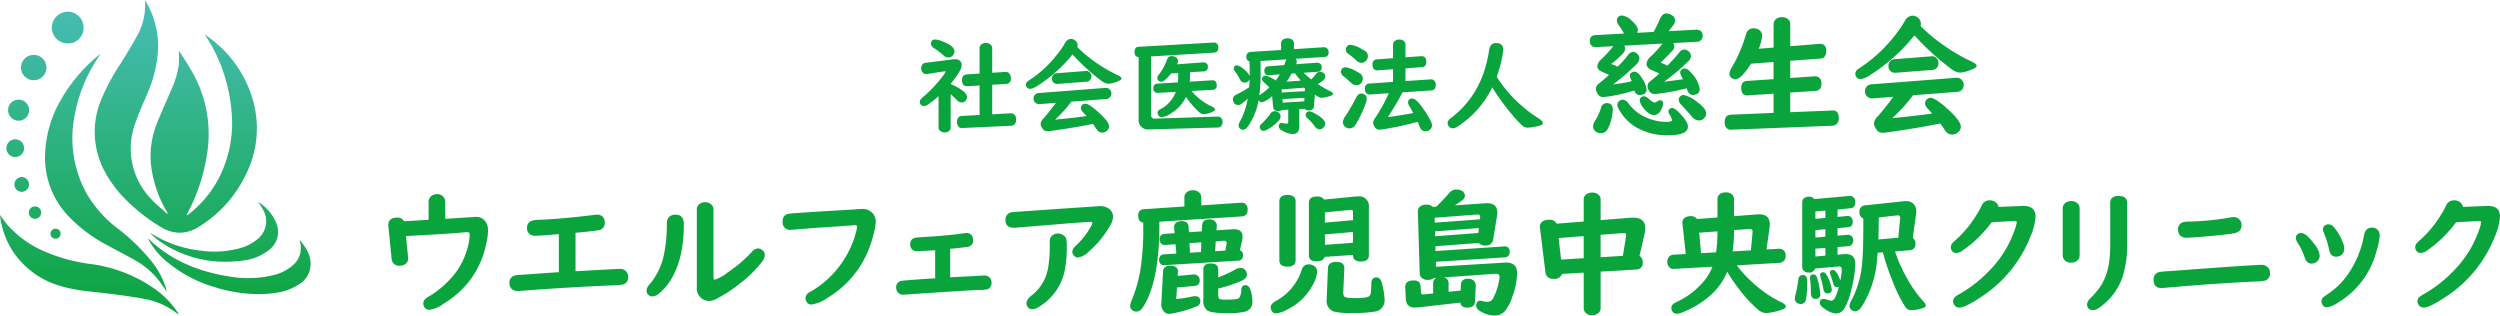 <svg xmlns="http://www.w3.org/2000/svg" xmlns:xlink="http://www.w3.org/1999/xlink" width="553.699" height="69.879" viewBox="0 0 553.699 69.879"><defs><linearGradient id="a" x1="0.5" x2="0.5" y2="1" gradientUnits="objectBoundingBox"><stop offset="0" stop-color="#49bdb7"/><stop offset="1" stop-color="#0ba43d"/></linearGradient><clipPath id="b"><rect width="553.699" height="69.879" fill="none"/></clipPath></defs><path d="M18020.438,17387.559a16.366,16.366,0,0,0-7.65-3.395c-2.7-.506-5.418-.852-8.141-1.182-3.4-.416-6.84-.611-10.143-1.627a18.725,18.725,0,0,1-10.383-7.355,18.2,18.2,0,0,1-3.08-8.395c.52.707.973,1.391,1.494,2.012a22.659,22.659,0,0,0,8.326,6.053,37.262,37.262,0,0,0,10.012,2.771,31.788,31.788,0,0,1,14.541,5.617,19.831,19.831,0,0,1,4.934,5.078c.086.127.162.268.281.457A.638.638,0,0,1,18020.438,17387.559Zm8.137-5.971a29.09,29.09,0,0,1-10.691-5.717,16.6,16.6,0,0,1-3.873-4.652c-.072-.127-.127-.258-.24-.484,5.16,5.041,11.4,7.482,18.275,8.533a23.681,23.681,0,0,0,9.154-.244,10.334,10.334,0,0,0,4.535-2.125,5.051,5.051,0,0,0,1.748-5.34,1.25,1.25,0,0,1-.041-.395c1.572,1.889,2.822,3.9,2.256,6.514a5.272,5.272,0,0,1-2.328,3.227,12.506,12.506,0,0,1-5.459,1.979,25.764,25.764,0,0,1-3.7.264A33.127,33.127,0,0,1,18028.574,17381.588Zm-12.521-1.676a17.735,17.735,0,0,0-5.2-4.332c-2.049-1.158-4.154-2.225-6.221-3.355a33.072,33.072,0,0,1-8.248-6.156,18.817,18.817,0,0,1-5.342-14.293,25.523,25.523,0,0,1,3.289-11.324,35.405,35.405,0,0,1,8.467-10.139c.1-.086.213-.168.316-.25.023-.014.051-.008.133-.018-.24.357-.467.684-.68,1.02a34.022,34.022,0,0,0-5.047,12.766,25.374,25.374,0,0,0,2.785,17.178,26.47,26.47,0,0,0,6.828,7.619,43.014,43.014,0,0,1,7.342,7.107,17.632,17.632,0,0,1,3.367,6.266c.049.186.086.371.141.607C18017.322,17381.674,18016.732,17380.758,18016.053,17379.912Zm.082-8.662a20.209,20.209,0,0,1-1.6-1.367.289.289,0,0,1-.09-.213c.117.066.24.135.357.207a26.063,26.063,0,0,0,10.451,3.605,21.711,21.711,0,0,0,8.693-.447,10.587,10.587,0,0,0,3.914-1.9,5.1,5.1,0,0,0,1.336-6.873c-.295-.529-.652-1.023-.982-1.535a9.926,9.926,0,0,1,4.186,5.113,5.01,5.01,0,0,1-1.885,5.6,11.21,11.21,0,0,1-5.449,2.234,29.247,29.247,0,0,1-4.148.3A25.239,25.239,0,0,1,18016.135,17371.25Zm-22.768-.381a1.108,1.108,0,1,1,0-2.215h.014a1.072,1.072,0,0,1,1.078,1.115,1.086,1.086,0,0,1-1.088,1.1Zm27.338-1.322a8.264,8.264,0,0,1-4.055-1.273,40.117,40.117,0,0,1-7.225-5.549,26.675,26.675,0,0,1-5.146-6.668,18.475,18.475,0,0,1-.807-16.027,47.7,47.7,0,0,1,4.254-7.914c1.205-1.934,2.414-3.873,3.512-5.871a14,14,0,0,0,1.951-7.166c-.008-.312-.031-.625-.055-1.078.309.529.58.955.807,1.4a19.485,19.485,0,0,1,2.09,9.777,27.9,27.9,0,0,1-2.311,9.418c-.916,2.25-1.971,4.453-2.732,6.754a16.022,16.022,0,0,0,3.4,16.584c1.033,1.164,2.279,2.143,3.43,3.2a2.363,2.363,0,0,0,.289.2c.023.014.055,0,.131,0-.227-.4-.447-.779-.656-1.17a26.1,26.1,0,0,1-3.039-9.209,19.431,19.431,0,0,1,1.395-9.988c.969-2.355,2.012-4.684,3.008-7.031a19.92,19.92,0,0,0,1.689-5.59,25.222,25.222,0,0,0,.023-2.877c.045-.021.09-.045.141-.066.887,1.422,1.83,2.813,2.654,4.275a27.6,27.6,0,0,1,3.619,17.129,40.994,40.994,0,0,1-4.516,14.432,3.569,3.569,0,0,0-.154.326c-.01.018.014.051.041.145.168-.117.326-.217.471-.326a24.222,24.222,0,0,0,7.982-11.166,26.444,26.444,0,0,0,1.459-11.18,36.377,36.377,0,0,0-3.979-14.066c-.588-1.146-1.318-2.219-1.957-3.383.824.646,1.682,1.264,2.475,1.947a25.678,25.678,0,0,1,8.193,12.766,22.629,22.629,0,0,1-1.6,16.357,27.249,27.249,0,0,1-10.129,11.385,8.28,8.28,0,0,1-4.467,1.506C18020.83,17369.549,18020.768,17369.549,18020.705,17369.547Zm-33.287-4.463a1.364,1.364,0,0,1,1.365-1.363h.008a1.327,1.327,0,0,1,1.355,1.346,1.345,1.345,0,0,1-1.328,1.395.275.275,0,0,1-.039,0A1.375,1.375,0,0,1,17987.418,17365.084Zm-1.6-4.6a1.64,1.64,0,0,1,.037-3.279h.021a1.64,1.64,0,0,1-.031,3.279Zm-3.352-9.682a1.955,1.955,0,0,1,3.91.01,1.966,1.966,0,0,1-1.963,1.961A1.947,1.947,0,0,1,17982.463,17350.8Zm.363-8.4a2.312,2.312,0,0,1,2.355-2.328h.014a2.33,2.33,0,1,1-2.369,2.328Zm5.621-6.633a2.809,2.809,0,0,1,.014-5.617,2.809,2.809,0,1,1,0,5.617Zm7.578-8.154a3.5,3.5,0,0,1-3.516-3.482,3.566,3.566,0,0,1,3.539-3.543h0a3.49,3.49,0,0,1,3.5,3.543,3.418,3.418,0,0,1-3.508,3.482Z" transform="translate(-17981.041 -17318)" fill="url(#a)"/><g clip-path="url(#b)"><path d="M333.2,23.869q3.617,1.636,3.617,2.867a1.258,1.258,0,0,1-.247.717,1.064,1.064,0,0,1-.941.515,1.685,1.685,0,0,1-1.175-.639q-.571-.6-1.255-1.232v7.391a1.009,1.009,0,0,1-.28.728,1.582,1.582,0,0,1-2.251-.169,1.02,1.02,0,0,1-.157-.559V26.578a24.59,24.59,0,0,1-2.3,1.815,1.786,1.786,0,0,1-.986.369.944.944,0,0,1-.873-.9,1.044,1.044,0,0,1,.235-.627,10.039,10.039,0,0,1,.75-.693,29.411,29.411,0,0,0,4.389-4.8,1.568,1.568,0,0,0,.336-.571c0-.082-.06-.119-.179-.112a1.122,1.122,0,0,0-.179.022l-3.65.571a1.273,1.273,0,0,1-.213.022,1.141,1.141,0,0,1-.728-.247,1.253,1.253,0,0,1-.436-1.03,1.078,1.078,0,0,1,1.007-1.22l6.1-.784a3.345,3.345,0,0,1,.347-.022,1.681,1.681,0,0,1,1.053.3,1.181,1.181,0,0,1,.459.985,2.9,2.9,0,0,1-.481,1.411,18.04,18.04,0,0,1-1.971,2.755Zm-3.359-9.854a4.521,4.521,0,0,1,1.31.325q2.877,1.052,2.878,2.284a1.355,1.355,0,0,1-.2.706,1.3,1.3,0,0,1-1.2.66,1.626,1.626,0,0,1-1.064-.493,17.2,17.2,0,0,0-2.127-1.623,1.113,1.113,0,0,1-.594-.953q0-.906,1-.907m12.552,10.022v6.55l4.054-.223h.089a1.066,1.066,0,0,1,.818.336,1.425,1.425,0,0,1,.336,1q0,1.366-1.12,1.422l-10.761.5-.1.012a.983.983,0,0,1-.784-.325,1.413,1.413,0,0,1-.325-.986q0-1.321,1.12-1.378l3.874-.212V24.205l-2.643.157h-.089q-1.154,0-1.154-1.321,0-1.22,1.086-1.3l2.8-.179V15.986a1.09,1.09,0,0,1,.56-1,1.568,1.568,0,0,1,.817-.212,1.477,1.477,0,0,1,1.154.47,1.076,1.076,0,0,1,.268.739v5.4l2.866-.19h.079a1.05,1.05,0,0,1,1.064.739,1.817,1.817,0,0,1,.124.672,1.086,1.086,0,0,1-1.109,1.253Z" transform="translate(-122.642 -5.267)" fill="#0aa43d"/><path d="M375.4,15.591a25.787,25.787,0,0,0,3.471,2.979,32.859,32.859,0,0,0,5.442,3.247q.885.415.885.75,0,.3-.84.627a6.556,6.556,0,0,1-2.072.549,3,3,0,0,1-1.579-.684,44.654,44.654,0,0,1-6.371-5.823,31.478,31.478,0,0,1-7.648,6.876,4.143,4.143,0,0,1-1.724.761.855.855,0,0,1-.728-.325.979.979,0,0,1-.213-.6.964.964,0,0,1,.381-.75q.111-.09.9-.616a25.025,25.025,0,0,0,5.61-5.308,21.1,21.1,0,0,0,1.747-2.519,1.57,1.57,0,0,1,1.366-.952,1.368,1.368,0,0,1,.873.336,1.331,1.331,0,0,1,.571,1.053,1.259,1.259,0,0,1-.067.4m2.038,15.3-.1-.111q-.381-.437-.728-.806a1.283,1.283,0,0,1-.426-.851.974.974,0,0,1,.269-.66.893.893,0,0,1,.694-.314q.862,0,3.169,2.116,2.116,1.948,2.116,2.911a1.181,1.181,0,0,1-.37.863,1.571,1.571,0,0,1-1.153.515,1.355,1.355,0,0,1-1.042-.47,5.421,5.421,0,0,1-.392-.549q-.268-.426-.638-.907-3.807.773-8.421,1.433-1.389.2-1.657.2a1.248,1.248,0,0,1-1.086-.639,2.057,2.057,0,0,1-.414-1.064,2.337,2.337,0,0,1,.728-1.232q1.255-1.433,2.542-3.192l.123-.168-3.629.28a1.348,1.348,0,0,1-.694-.157,1.093,1.093,0,0,1-.616-1.075,1.133,1.133,0,0,1,.672-1.12,1.186,1.186,0,0,1,.414-.1l14.781-1.142.1-.012a1.129,1.129,0,0,1,.863.336,1.158,1.158,0,0,1,.381.9,1.189,1.189,0,0,1-.516,1.041,1.223,1.223,0,0,1-.571.19L374.1,27.7a31.363,31.363,0,0,1-3.617,3.987q3.595-.326,6.954-.8m.067-7.614-6.472.5h-.079a1.121,1.121,0,0,1-.9-.391,1.073,1.073,0,0,1-.257-.739,1.183,1.183,0,0,1,.5-1.076,1.094,1.094,0,0,1,.5-.157l6.416-.5.089-.011a1.022,1.022,0,0,1,.952.436,1.192,1.192,0,0,1,.258.762A1.143,1.143,0,0,1,378,23.116a1.06,1.06,0,0,1-.493.157" transform="translate(-136.796 -5.186)" fill="#0aa43d"/><path d="M406.2,18.163V31.085a.743.743,0,0,0,.829.851h.09l13.806-.459a1.023,1.023,0,0,1,.4.056,1.055,1.055,0,0,1,.717,1.12,1.249,1.249,0,0,1-.482,1.086.965.965,0,0,1-.526.167l-15.061.414h-.156a2.054,2.054,0,0,1-2.352-2.3V18.319q-.918-.1-.918-1.131,0-1.119.941-1.164l16.516-.941.079-.011a.91.91,0,0,1,.783.336,1.065,1.065,0,0,1,.257.75q0,1.108-.985,1.164Zm8.645,3.5v.426q0,.872-.067,1.657l4.927-.3h.089q.963,0,.963,1.1a.908.908,0,0,1-.963,1.019l-4.624.247c.044.052.092.109.145.168a12.785,12.785,0,0,0,4.289,3.236c.522.246.784.474.784.683q0,.28-.549.516a5.129,5.129,0,0,1-1.926.526,1.352,1.352,0,0,1-.929-.336,18.237,18.237,0,0,1-3.034-3.482,8.377,8.377,0,0,1-3.281,3.617,4.719,4.719,0,0,1-2.094.874.839.839,0,0,1-.739-.414.952.952,0,0,1-.169-.549.735.735,0,0,1,.235-.572,4.117,4.117,0,0,1,.526-.313,7.073,7.073,0,0,0,3.023-3.192c.1-.209.176-.4.235-.56l-3.885.213h-.1a.876.876,0,0,1-.974-1.008.905.905,0,0,1,.94-1.031l4.479-.28q.078-.816.078-1.725v-.346l-1.579.1q-1.445,1.825-2.206,1.825a.859.859,0,0,1-.481-.156.8.8,0,0,1-.358-.7,1.41,1.41,0,0,1,.358-.761,11.9,11.9,0,0,0,1.814-3.326,1.018,1.018,0,0,1,1.052-.728,1.529,1.529,0,0,1,.627.134,1.033,1.033,0,0,1,.728.953,1.754,1.754,0,0,1-.212.728l5.744-.426a1.379,1.379,0,0,1,.381.033.843.843,0,0,1,.694.929.9.9,0,0,1-.918,1.03Z" transform="translate(-151.275 -5.663)" fill="#0aa43d"/><path d="M455.6,26.037l-.19,2.519q-.079,1.007-1.177,1.007a1.079,1.079,0,0,1-.906-.358l-1.177.056v3.785q0,1.747-1.477,1.747a5.026,5.026,0,0,1-2.475-.873,1.009,1.009,0,0,1-.594-.84.658.658,0,0,1,.751-.739.979.979,0,0,1,.257.045,3.244,3.244,0,0,0,.728.112q.359,0,.358-.437V29.4l-1.4.079a1.19,1.19,0,0,1-.818.235q-1.019,0-1.109-.851l-.246-2.463a5.51,5.51,0,0,1-2.262,1.366.788.788,0,0,1-.717-.493,14.464,14.464,0,0,1-2.318,5.756q-.581.817-1.164.818a.888.888,0,0,1-.56-.2.9.9,0,0,1-.4-.75,2.6,2.6,0,0,1,.392-1.03,17.024,17.024,0,0,0,1.635-4.882q-.4.346-1.22,1a1.472,1.472,0,0,1-.918.381,1.057,1.057,0,0,1-.885-.471,1.345,1.345,0,0,1-.268-.806q0-.706.941-1.119a20.462,20.462,0,0,0,2.665-1.546q.056-.783.09-1.758a1.145,1.145,0,0,1-1.131.738,1.083,1.083,0,0,1-.974-.682,13.081,13.081,0,0,0-1.119-1.791,1.163,1.163,0,0,1-.292-.672.7.7,0,0,1,.2-.47.649.649,0,0,1,.5-.224,2.713,2.713,0,0,1,1.378.739,4.775,4.775,0,0,1,1.456,1.6q.011-.393.011-.863,0-1.288-.067-2.329a.927.927,0,0,1-.661-1.019.98.98,0,0,1,1.031-1.1l6.652-.414V14.66a.939.939,0,0,1,.594-.885,1.782,1.782,0,0,1,.828-.19,1.631,1.631,0,0,1,1.009.3.9.9,0,0,1,.414.772v1.332l6.527-.414a1.046,1.046,0,0,1,.795.223,1.149,1.149,0,0,1,.358.9.922.922,0,0,1-.985,1.03l-6.371.4a.705.705,0,0,1,.313.582,1.779,1.779,0,0,1-.168.616L456,18.994a1.266,1.266,0,0,1,.649.134.858.858,0,0,1,.459.851.891.891,0,0,1-.907,1.03l-3.069.213a16.007,16.007,0,0,0,1.658,1.468,11.74,11.74,0,0,0,1.1-1.222A1.056,1.056,0,0,1,456.75,21a1.249,1.249,0,0,1,.806.313.892.892,0,0,1,.358.695,1.188,1.188,0,0,1-.447.863,10.741,10.741,0,0,1-1.2.861,28.326,28.326,0,0,0,2.81,1.624q.549.257.549.549c0,.149-.107.261-.325.335a7.275,7.275,0,0,1-2.205.527,2.668,2.668,0,0,1-1.5-.728m-6.237-7.782-5.8.358q.034.705.034,2.542a40.089,40.089,0,0,1-.28,4.949l-.011.146a5.13,5.13,0,0,1,.5-.381,14.557,14.557,0,0,0,1.713-1.4q-.38-.4-1.22-1.154a.989.989,0,0,1-.4-.717.7.7,0,0,1,.157-.436.722.722,0,0,1,.594-.28,1.669,1.669,0,0,1,.626.156,6.362,6.362,0,0,1,1.646.908,10.39,10.39,0,0,0,.918-1.366l-2.34.168h-.112a.851.851,0,0,1-.963-.963.892.892,0,0,1,.918-1.007l3.471-.258q.157-.414.247-.705a1.522,1.522,0,0,1,.3-.559M446.7,29.732a1.389,1.389,0,0,1,.818.268,1.084,1.084,0,0,1,.492.93,1.43,1.43,0,0,1-.5.974,10.759,10.759,0,0,1-2.475,1.925,1.748,1.748,0,0,1-.806.258.783.783,0,0,1-.627-.291.869.869,0,0,1-.235-.56,1.228,1.228,0,0,1,.515-.806,13.351,13.351,0,0,0,1.87-2.172,1.156,1.156,0,0,1,.951-.526m1.535-4.827.055.684,5.084-.291.023-.393v-.056q.023-.369-.37-.313l-.045.011Zm5.05,1.87-4.871.281.067.783,4.758-.28Zm-.8-3.818q-.806-.929-1.288-1.6l-.75.044a20.3,20.3,0,0,1-1.109,1.791Zm1.9,6.819a1.653,1.653,0,0,1,.739.213q2.767,1.411,2.766,2.486a1.255,1.255,0,0,1-.336.829,1.166,1.166,0,0,1-.929.437,1.32,1.32,0,0,1-1.052-.639,12.418,12.418,0,0,0-1.714-1.9.863.863,0,0,1-.3-.65.766.766,0,0,1,.214-.526.813.813,0,0,1,.615-.247" transform="translate(-164.384 -5.106)" fill="#0aa43d"/><path d="M476.76,20.164a5.206,5.206,0,0,1,2.049.7,10.2,10.2,0,0,1,1.154.65,1.38,1.38,0,0,1,.66,1.175,1.53,1.53,0,0,1-.313.906,1.281,1.281,0,0,1-1.12.538A1.72,1.72,0,0,1,478,23.6q-.583-.559-1.7-1.488a1.22,1.22,0,0,1-.538-.931,1.087,1.087,0,0,1,.247-.66.9.9,0,0,1,.75-.358m3.539,5.823a1.29,1.29,0,0,1,.581.145,1.036,1.036,0,0,1,.616,1.019,2.959,2.959,0,0,1-.2.919,23.8,23.8,0,0,1-2.285,4.8,1.545,1.545,0,0,1-1.331.84,1.578,1.578,0,0,1-.963-.348,1.255,1.255,0,0,1-.5-1.042,2.428,2.428,0,0,1,.481-1.232,38.982,38.982,0,0,0,2.4-4.12q.481-.986,1.21-.985M477.9,15.18a6.365,6.365,0,0,1,2.464.941c.388.208.652.361.795.459a1.347,1.347,0,0,1,.594,1.131,1.447,1.447,0,0,1-.37.952,1.371,1.371,0,0,1-1.086.514,1.7,1.7,0,0,1-1.143-.548,17.523,17.523,0,0,0-1.791-1.467,1.088,1.088,0,0,1-.313-1.534.933.933,0,0,1,.85-.449m12.172,8.04,5.531-.369.067-.011a.956.956,0,0,1,.716.235,1.194,1.194,0,0,1,.4.974q0,1.186-1.03,1.254l-6.349.426q-.111.236-.861,1.6-.974,1.738-2.374,3.863,1.9-.212,5.632-.884-.55-1.03-.874-1.557a1.674,1.674,0,0,1-.291-.828.8.8,0,0,1,.336-.66.955.955,0,0,1,.583-.191q.784,0,2.138,1.825a23.972,23.972,0,0,1,1.96,3.146,2.18,2.18,0,0,1,.292,1.008,1.153,1.153,0,0,1-.471.951,1.566,1.566,0,0,1-.984.347,1.188,1.188,0,0,1-1.053-.559,5.549,5.549,0,0,1-.257-.583q-.169-.413-.414-.963a63.96,63.96,0,0,1-6.82,1.512,15.227,15.227,0,0,1-1.723.245,1.257,1.257,0,0,1-1.041-.75,1.677,1.677,0,0,1-.292-.84,2.937,2.937,0,0,1,.616-1.243,35.946,35.946,0,0,0,2.755-4.994l.124-.257-3.595.247c-.358.023-.541.034-.549.034q-1.154,0-1.154-1.3a.983.983,0,0,1,1-1.13l5.228-.359v-2.8l-2.866.2-.56.045h-.046q-1.074,0-1.075-1.321a.984.984,0,0,1,1-1.12l3.549-.257V15.214a1.043,1.043,0,0,1,.594-1.008,1.679,1.679,0,0,1,.783-.19,1.553,1.553,0,0,1,.906.257,1.074,1.074,0,0,1,.471.942v2.742l3.438-.245q1.175-.09,1.176,1.265,0,1.1-.963,1.164l-3.65.269Z" transform="translate(-178.788 -5.267)" fill="#0aa43d"/><path d="M524.523,22.74l.213.348a28.886,28.886,0,0,0,5.487,6.225,25.658,25.658,0,0,0,3.393,2.531q1.109.684,1.109,1.165,0,.37-.705.549a10.981,10.981,0,0,1-2.642.448,1.756,1.756,0,0,1-1.243-.482,28.054,28.054,0,0,1-1.982-2.105,53.121,53.121,0,0,1-4.635-6.326,21.381,21.381,0,0,1-7.67,8.667,2.08,2.08,0,0,1-1.1.4,1.18,1.18,0,0,1-1.12-1.131,1.414,1.414,0,0,1,.672-1.086q7.123-5.4,8.51-15.061.235-1.612,1.545-1.612,1.59,0,1.59,1.523a11.745,11.745,0,0,1-.3,1.971,31.24,31.24,0,0,1-1.12,3.975" transform="translate(-193.017 -5.739)" fill="#0aa43d"/><path d="M582.546,11.343a1.215,1.215,0,0,1,.27.711,1.455,1.455,0,0,1-.426.952q-1,1.123-2.615,2.671.1.043.668.271a6.721,6.721,0,0,1,.825.412q1.69-1.748,2.672-2.984a1.356,1.356,0,0,1,1.08-.6,1.383,1.383,0,0,1,.924.37,1.415,1.415,0,0,1,.554,1.08,1.92,1.92,0,0,1-.7,1.251,48.079,48.079,0,0,1-5.244,4.42q1.847-.213,4.164-.554-.156-.313-.412-.81a1.541,1.541,0,0,1-.2-.7.777.777,0,0,1,.4-.681,1.147,1.147,0,0,1,.612-.185q.71,0,1.705,1.293a6.177,6.177,0,0,1,1.605,3.255,1.157,1.157,0,0,1-.639,1.123,1.886,1.886,0,0,1-.853.2q-.91,0-1.322-1.293c-.028-.076-.052-.138-.071-.185a48.432,48.432,0,0,1-6.95,1.265,1.483,1.483,0,0,1-1.434-.782,2.174,2.174,0,0,1-.285-1.009,1.128,1.128,0,0,1,.355-.824c.094-.1.341-.3.739-.625q.683-.54,1.534-1.308-.6-.27-1.691-.753-1.166-.511-1.165-1.378a2.413,2.413,0,0,1,.924-1.62,22.417,22.417,0,0,0,2.6-2.871l-8.47.454a1.1,1.1,0,0,1,.213.625,1.84,1.84,0,0,1-.568,1.208,18.355,18.355,0,0,1-2.544,2.231c.066.019.27.09.611.213a4.666,4.666,0,0,1,.839.384,26.026,26.026,0,0,0,2.331-2.6,1.412,1.412,0,0,1,1.094-.668,1.348,1.348,0,0,1,.953.454,1.393,1.393,0,0,1,.454.966,2.243,2.243,0,0,1-.8,1.449A41.654,41.654,0,0,1,569.2,20.51a42.208,42.208,0,0,0,4.178-.726q-.156-.411-.27-.668a1.6,1.6,0,0,1-.142-.61.713.713,0,0,1,.37-.64,1.207,1.207,0,0,1,.625-.2q.767,0,1.648,1.393a5.489,5.489,0,0,1,1.052,2.558,1.062,1.062,0,0,1-.81,1.108,2.1,2.1,0,0,1-.668.114,1.117,1.117,0,0,1-1.18-.981l-.853.213a32.633,32.633,0,0,1-6.14,1.236,1.429,1.429,0,0,1-1.293-.924,2.073,2.073,0,0,1-.27-.923,1.309,1.309,0,0,1,.355-.9l.7-.582q.924-.739,1.848-1.592c-.047-.019-.1-.042-.17-.071s-.37-.17-.881-.4a9.047,9.047,0,0,1-.938-.454,1.209,1.209,0,0,1-.611-1.023,2.461,2.461,0,0,1,.953-1.564,27.808,27.808,0,0,0,2.586-2.843l-3.78.2-.128.014a1.186,1.186,0,0,1-1.052-.5,1.3,1.3,0,0,1-.242-.8q0-1.293,1.194-1.365l6.381-.355-.128-.227a16.968,16.968,0,0,0-1.052-1.649,1.909,1.909,0,0,1-.412-1.009,1.064,1.064,0,0,1,.4-.839,1.118,1.118,0,0,1,.753-.27,3.791,3.791,0,0,1,2.217,1.222q1.293,1.167,1.293,1.948a1.593,1.593,0,0,1-.157.667l3.653-.2q.782-1.421,1.407-2.884.525-1.21,1.435-1.208a2.026,2.026,0,0,1,.967.27,1.473,1.473,0,0,1,.938,1.293,1.6,1.6,0,0,1-.326.909A15.864,15.864,0,0,1,581.551,8.7l6.082-.327a1.548,1.548,0,0,1,.825.17,1.149,1.149,0,0,1,.625,1.109,1.352,1.352,0,0,1-.555,1.194,1.248,1.248,0,0,1-.639.2Zm-14.724,13.3q1.364,0,1.364,1.449a9.407,9.407,0,0,1-.441,2.516,7.566,7.566,0,0,1-.654,1.677,1.715,1.715,0,0,1-1.564,1.022,1.835,1.835,0,0,1-.938-.255,1.473,1.473,0,0,1-.767-1.35,2.178,2.178,0,0,1,.427-1.137,12.664,12.664,0,0,0,1.335-2.913,1.249,1.249,0,0,1,1.237-1.009m3.581-.768a1.784,1.784,0,0,1,1.293.881,9.545,9.545,0,0,0,3.866,3.057,10.881,10.881,0,0,0,4.462.98q1.279,0,1.279-.355a3.291,3.291,0,0,0-.582-1.321,1.2,1.2,0,0,1-.2-.625.681.681,0,0,1,.313-.6.873.873,0,0,1,.511-.171q.569,0,1.748,1.251,1.734,1.833,1.734,2.884,0,1.891-4.264,1.891a13.559,13.559,0,0,1-7.4-1.862,10.519,10.519,0,0,1-3.795-4.178,1.416,1.416,0,0,1-.171-.625,1.123,1.123,0,0,1,.555-1.024,1.217,1.217,0,0,1,.654-.185m4.647-.767a1.677,1.677,0,0,1,.995.5q1.009.9,1.421.9a1.206,1.206,0,0,0,.64-.3.905.905,0,0,1,.54-.2q.668,0,.667.7a3.122,3.122,0,0,1-.469,1.478,1.775,1.775,0,0,1-1.535,1.094q-1.236,0-2.516-1.805a2.809,2.809,0,0,1-.654-1.478.8.8,0,0,1,.27-.6.916.916,0,0,1,.639-.284m8.8-.27a6.914,6.914,0,0,1,3.013,1.549q2,1.45,2,2.53a1.448,1.448,0,0,1-.441,1.037,1.583,1.583,0,0,1-1.193.526,2.154,2.154,0,0,1-1.564-.9q-1.151-1.321-2.288-2.544a1.806,1.806,0,0,1-.6-1.151,1.023,1.023,0,0,1,.326-.739,1.012,1.012,0,0,1,.74-.313" transform="translate(-211.978 -1.8)" fill="#0aa43d"/><path d="M619.474,13.081l3.3-.256V7.665a1.412,1.412,0,0,1,.725-1.279,2.093,2.093,0,0,1,1.094-.3,2.139,2.139,0,0,1,1.308.4,1.414,1.414,0,0,1,.569,1.179v4.861L632.9,12h.157q1.377,0,1.378,1.535,0,1.634-1.308,1.733l-6.665.483v3.81l5.443-.37h.1a1.3,1.3,0,0,1,.938.356,1.581,1.581,0,0,1,.441,1.193q0,1.593-1.336,1.677l-5.585.37v4.349l9.2-.37.142-.015q1.407-.071,1.408,1.706a1.575,1.575,0,0,1-.767,1.506,1.483,1.483,0,0,1-.669.17l-22.37.881h-.071a1.168,1.168,0,0,1-.995-.412,1.737,1.737,0,0,1-.4-1.208q0-1.648,1.364-1.705l9.465-.4v-4.25l-5.7.37q-1.463.1-1.464-1.677,0-1.435,1.307-1.52l5.856-.4V16.023l-4.988.37q-2.217,3.452-3.454,3.453a1.446,1.446,0,0,1-.781-.242,1.119,1.119,0,0,1-.555-.995,3.4,3.4,0,0,1,.6-1.492,32.223,32.223,0,0,0,3.055-7.148,1.706,1.706,0,0,1,1.705-1.422,2.211,2.211,0,0,1,.981.228,1.528,1.528,0,0,1,.9,1.506,8.972,8.972,0,0,1-.753,2.8" transform="translate(-229.963 -2.288)" fill="#0aa43d"/><path d="M672.736,7.817a32.893,32.893,0,0,0,4.406,3.78,41.586,41.586,0,0,0,6.907,4.121c.748.352,1.123.668,1.123.952,0,.257-.356.522-1.066.8a8.316,8.316,0,0,1-2.629.7,3.8,3.8,0,0,1-2-.867,56.689,56.689,0,0,1-8.087-7.389,39.91,39.91,0,0,1-9.707,8.726,5.245,5.245,0,0,1-2.188.967,1.086,1.086,0,0,1-.924-.413,1.238,1.238,0,0,1-.27-.767,1.225,1.225,0,0,1,.483-.952q.142-.114,1.137-.782a31.789,31.789,0,0,0,7.12-6.737,26.639,26.639,0,0,0,2.217-3.2,1.994,1.994,0,0,1,1.734-1.208,1.735,1.735,0,0,1,1.108.426,1.691,1.691,0,0,1,.725,1.336,1.621,1.621,0,0,1-.085.512m2.586,19.412-.127-.141q-.483-.555-.924-1.023a1.629,1.629,0,0,1-.541-1.081,1.239,1.239,0,0,1,.341-.839,1.135,1.135,0,0,1,.881-.4q1.095,0,4.022,2.686,2.686,2.474,2.687,3.7a1.5,1.5,0,0,1-.469,1.094,2,2,0,0,1-1.464.654,1.716,1.716,0,0,1-1.321-.6,6.8,6.8,0,0,1-.5-.7c-.227-.361-.5-.744-.81-1.152q-4.832.982-10.688,1.819-1.762.257-2.1.257a1.586,1.586,0,0,1-1.379-.811,2.6,2.6,0,0,1-.526-1.35,2.965,2.965,0,0,1,.924-1.563q1.592-1.819,3.226-4.05l.157-.214-4.6.355a1.684,1.684,0,0,1-.881-.2,1.387,1.387,0,0,1-.781-1.364,1.434,1.434,0,0,1,.853-1.421,1.451,1.451,0,0,1,.526-.129l18.76-1.449.128-.014a1.429,1.429,0,0,1,1.094.426,1.469,1.469,0,0,1,.484,1.137,1.509,1.509,0,0,1-.654,1.321,1.554,1.554,0,0,1-.725.242l-9.821.753a39.731,39.731,0,0,1-4.59,5.06q4.562-.412,8.825-1.01m.086-9.664-8.215.639h-.1a1.422,1.422,0,0,1-1.137-.5,1.365,1.365,0,0,1-.326-.938,1.5,1.5,0,0,1,.639-1.365,1.373,1.373,0,0,1,.64-.2l8.143-.639.114-.014a1.3,1.3,0,0,1,1.208.555,1.51,1.51,0,0,1,.326.965,1.449,1.449,0,0,1-.668,1.294,1.343,1.343,0,0,1-.625.2" transform="translate(-247.382 -2.083)" fill="#0aa43d"/><path d="M146.7,74.569V70.7a1.744,1.744,0,0,1,.483-1.289,1.872,1.872,0,0,1,1.362-.512,1.705,1.705,0,0,1,1.625.878,1.874,1.874,0,0,1,.22.923v3.661l.468-.029q5.169-.337,5.77-.381c.215-.02.381-.029.5-.029a2.529,2.529,0,0,1,2.021.849,3.238,3.238,0,0,1,.718,2.211,15.18,15.18,0,0,1-.469,3.192,19.985,19.985,0,0,1-3.968,8.332,21.821,21.821,0,0,1-5.4,4.657,7.158,7.158,0,0,1-3.075,1.347A1.269,1.269,0,0,1,145.821,94a1.484,1.484,0,0,1-.293-.878,1.4,1.4,0,0,1,.556-1.128,10.591,10.591,0,0,1,.893-.571,21.023,21.023,0,0,0,5.549-4.934,15.439,15.439,0,0,0,2.519-4.788,12.927,12.927,0,0,0,.747-3.851.466.466,0,0,0-.527-.527q-.337,0-.849.044-3.149.308-12.725.806l.454,4.612c.009.1.014.175.014.234a1.491,1.491,0,0,1-1.157,1.6,2.444,2.444,0,0,1-.806.132,1.609,1.609,0,0,1-1.391-.674,1.643,1.643,0,0,1-.293-.806L137.8,76.15q-.03-.248-.03-.336,0-1.728,1.933-1.728a1.582,1.582,0,0,1,1.537.805l.322-.015,1.509-.087,3.631-.22" transform="translate(-51.772 -25.893)" fill="#0aa43d"/><path d="M191.7,80.479q-4.319.367-5.286.366a1.773,1.773,0,0,1-1.333-.512,1.611,1.611,0,0,1-.424-1.171,1.576,1.576,0,0,1,.923-1.6,5.736,5.736,0,0,1,1.8-.248q5.7-.278,12.3-1.114a3.74,3.74,0,0,1,.424-.029,1.6,1.6,0,0,1,1.61.923,1.95,1.95,0,0,1,.162.82A1.589,1.589,0,0,1,200.4,79.63q-1.288.219-5.007.556v8.507l.717-.029q8.507-.482,9.078-.483a1.916,1.916,0,0,1,1.245.38,1.718,1.718,0,0,1,.6,1.421,1.536,1.536,0,0,1-1.084,1.64,13.856,13.856,0,0,1-2.24.2q-11,.469-20.705,1.245-.278.014-.41.014a1.906,1.906,0,0,1-1.361-.483,1.739,1.739,0,0,1-.483-1.289,1.581,1.581,0,0,1,1.244-1.683,5.907,5.907,0,0,1,1.157-.132q.629-.029,2.021-.132,2.226-.161,5.828-.409l.7-.044Z" transform="translate(-67.924 -28.626)" fill="#0aa43d"/><path d="M235.805,74.493q1.86,0,1.86,2.124,0,7.615-2.841,12.241a12.032,12.032,0,0,1-2.87,3.28,2.056,2.056,0,0,1-1.288.468,1.229,1.229,0,0,1-.835-.322,1.21,1.21,0,0,1-.424-.937,1.993,1.993,0,0,1,.571-1.288,14.712,14.712,0,0,0,3.236-6.5,32.958,32.958,0,0,0,.688-7.131,2,2,0,0,1,.4-1.3,1.912,1.912,0,0,1,1.509-.63m8.419-1.083V88.345q0,.571.263.571a8.769,8.769,0,0,0,2.826-1.581,29.855,29.855,0,0,0,5.359-4.54,1.987,1.987,0,0,1,1.376-.82,1.625,1.625,0,0,1,1.04.424,1.352,1.352,0,0,1,.5,1.1,2.217,2.217,0,0,1-.484,1.274,26.547,26.547,0,0,1-5.14,5.066,29.257,29.257,0,0,1-5.139,3.325,3.776,3.776,0,0,1-1.625.454,2.7,2.7,0,0,1-1.552-.542,2.774,2.774,0,0,1-1.113-2.445V73.41a1.507,1.507,0,0,1,.835-1.42,1.919,1.919,0,0,1,.966-.25,2.027,2.027,0,0,1,1.347.454,1.533,1.533,0,0,1,.542,1.215" transform="translate(-86.209 -26.959)" fill="#0aa43d"/><path d="M295.284,74.133a3.042,3.042,0,0,1,2.27.879,2.658,2.658,0,0,1,.761,1.963,12.365,12.365,0,0,1-.439,2.606,25.639,25.639,0,0,1-.981,3.177,21.884,21.884,0,0,1-9.152,11,8.61,8.61,0,0,1-3.646,1.552,1.2,1.2,0,0,1-1.084-.571,1.582,1.582,0,0,1-.264-.835,1.63,1.63,0,0,1,1.011-1.376,21.459,21.459,0,0,0,7.014-6.4,21.035,21.035,0,0,0,3.338-7.541,2.434,2.434,0,0,0,.073-.5q0-.351-.41-.351c-.215,0-.483.015-.805.044q-.834.073-7.555.527-2.49.176-5.462.424-.293.029-.424.029a1.637,1.637,0,0,1-1.83-1.874,1.536,1.536,0,0,1,1.361-1.683q.615-.132,13.12-.878,1.244-.073,1.933-.132.908-.058,1.172-.059" transform="translate(-104.357 -27.859)" fill="#0aa43d"/><path d="M326.61,86.494l-.278.014q-3.1.191-3.6.19a1.431,1.431,0,0,1-1.64-1.6,1.316,1.316,0,0,1,1.1-1.376,9.1,9.1,0,0,1,1.215-.117q6.15-.351,9.723-.908a2.889,2.889,0,0,1,.366-.029,1.362,1.362,0,0,1,1.45,1.04,1.917,1.917,0,0,1,.073.541,1.408,1.408,0,0,1-1.391,1.524q-1.332.175-3.69.409v6.3l.556-.029,3.836-.2q3.09-.176,3.163-.175a1.575,1.575,0,0,1,1.142.424,1.507,1.507,0,0,1,.454,1.157,1.412,1.412,0,0,1-.878,1.464,7.665,7.665,0,0,1-1.743.161q-3.046.118-13.632.835-3.134.219-3.251.22a1.485,1.485,0,0,1-1.421-.791,1.786,1.786,0,0,1-.19-.835,1.39,1.39,0,0,1,1.069-1.42q.278-.088,5.359-.454l1.64-.1.571-.029Z" transform="translate(-119.491 -31.067)" fill="#0aa43d"/><path d="M377.79,73.124a3.235,3.235,0,0,1,1.743.483,2.149,2.149,0,0,1,1.054,1.919,4.225,4.225,0,0,1-.659,1.948,22.138,22.138,0,0,1-4.657,5.681,4.474,4.474,0,0,1-2.416,1.362,1.2,1.2,0,0,1-1-.527,1.227,1.227,0,0,1-.293-.747,1.963,1.963,0,0,1,.747-1.3,17.516,17.516,0,0,0,3.383-4.3,2.341,2.341,0,0,0,.322-.791q0-.234-.4-.234-.351,0-.937.044-.307.03-1.991.132-1.245.088-10.645.864-3.163.263-3.412.263-1.86,0-1.859-1.713a1.62,1.62,0,0,1,1.493-1.743q.176-.028,10.411-.732,8.918-.6,9.108-.6m-9.43,6.062a2.115,2.115,0,0,1,1.362.483,1.327,1.327,0,0,1,.483.63,5.371,5.371,0,0,1,.146,1.508,25.607,25.607,0,0,1-.586,6.165A12.245,12.245,0,0,1,364,95.542a2.584,2.584,0,0,1-1.274.425,1.16,1.16,0,0,1-1-.454,1.415,1.415,0,0,1-.308-.864,1.674,1.674,0,0,1,.41-1.054,6.932,6.932,0,0,1,.951-.864,9.744,9.744,0,0,0,3.456-6.106,28.542,28.542,0,0,0,.336-4.8l-.014-.805a1.659,1.659,0,0,1,.82-1.567,1.915,1.915,0,0,1,.981-.264" transform="translate(-134.074 -27.479)" fill="#0aa43d"/><path d="M416.756,70.847l8.815-.586a1.254,1.254,0,0,1,.981.293,1.475,1.475,0,0,1,.469,1.172q0,1.478-1.23,1.567l-18.318,1.171v.688q0,10.836-2.68,16.517a10.723,10.723,0,0,1-1.142,1.977,1.6,1.6,0,0,1-1.288.732,1.465,1.465,0,0,1-.7-.19A1.218,1.218,0,0,1,401,93.046a4.389,4.389,0,0,1,.41-1.348,30.408,30.408,0,0,0,1.977-7.409,59,59,0,0,0,.512-8.742v-.878q-1.112-.175-1.113-1.508a1.273,1.273,0,0,1,1.289-1.464l8.932-.6V69.09a1.423,1.423,0,0,1,.776-1.318,2.192,2.192,0,0,1,1.084-.278,2.043,2.043,0,0,1,1.464.542,1.431,1.431,0,0,1,.424,1.054Zm-5.535,10.675-.175-2.065-2.328.161h-.1a.981.981,0,0,1-.762-.323,1.251,1.251,0,0,1-.321-.878,1.1,1.1,0,0,1,1.127-1.259l2.182-.147-.1-1.23a1.472,1.472,0,0,1-.014-.16,1.12,1.12,0,0,1,.644-1.039,2.034,2.034,0,0,1,1-.25q1.507,0,1.581,1.362l.059,1.1,2.856-.19.058-1.3q.058-1.346,1.611-1.347a1.7,1.7,0,0,1,1.361.542,1.2,1.2,0,0,1,.293.82v.074l-.073.981,3.426-.234q.293-.015.4-.015,1.947,0,1.948,1.64a4.553,4.553,0,0,1-.117.982l-.469,2.035a1.09,1.09,0,0,1,.674,1.1,1.076,1.076,0,0,1-1.142,1.215l-16.254,1a1.01,1.01,0,0,1-.718-.19,1.124,1.124,0,0,1-.454-.981,1.092,1.092,0,0,1,1.142-1.23Zm.147,7.512-.161,2.547a22.679,22.679,0,0,0,3.514-.542,3.35,3.35,0,0,1,.645-.073,1.049,1.049,0,0,1,1.172,1.2,1.113,1.113,0,0,1-.777,1.026,24.379,24.379,0,0,1-4.349,1.376,10.266,10.266,0,0,1-1.83.322,1.509,1.509,0,0,1-1.215-.7,2.136,2.136,0,0,1-.483-1.318c0-.068.009-.258.029-.571l.366-6.78q.073-1.317,1.669-1.317a1.794,1.794,0,0,1,1.347.468,1.11,1.11,0,0,1,.278.849l-.059.952,3.471-.322h.1a1.288,1.288,0,0,1,1.025.439,1.24,1.24,0,0,1,.293.82,1.162,1.162,0,0,1-1.2,1.289Zm2.869-7.7,2.446-.146.088-2.153-2.636.19Zm6.268,5.462a26.9,26.9,0,0,0,3.865-1.786,2.209,2.209,0,0,1,1.069-.308,1.275,1.275,0,0,1,1.186.659,1.537,1.537,0,0,1,.22.805q0,.85-1.142,1.376a30.677,30.677,0,0,1-5.2,1.728v1.508q0,.688.409.849a5.409,5.409,0,0,0,1.391.1q2.446,0,2.841-.366a3.5,3.5,0,0,0,.469-1.875q.073-.966.951-.966.717,0,1.084,1.054a7.861,7.861,0,0,1,.424,2.607,2.125,2.125,0,0,1-1.8,2.24,15.324,15.324,0,0,1-3.573.308q-3.573,0-4.539-.557a2.514,2.514,0,0,1-.951-2.357V85.051q0-1.332,1.654-1.333t1.64,1.333Zm-.688-5.8,2.27-.132.249-1.42a1.524,1.524,0,0,0,.029-.25q0-.512-.571-.512h-.117l-1.728.132Z" transform="translate(-150.692 -25.364)" fill="#0aa43d"/><path d="M459.306,84.544a2.035,2.035,0,0,1,.923.22,1.512,1.512,0,0,1,.923,1.421,7.1,7.1,0,0,1-1,2.972,12.5,12.5,0,0,1-5.418,5.286,6.912,6.912,0,0,1-2.635.966,1.093,1.093,0,0,1-1.04-.6,1.535,1.535,0,0,1-.2-.761q0-.762,1.215-1.421a11.93,11.93,0,0,0,5.652-6.853,1.589,1.589,0,0,1,1.582-1.23m-2.929-13.925V83.607q0,1.449-1.816,1.449-1.786,0-1.786-1.449V70.618q0-1.434,1.815-1.434,1.786,0,1.786,1.434m12.71,11.846-6.267.425q-.308,1-1.786.995-1.714,0-1.713-1.347V70.9q0-1.375,1.8-1.376a1.7,1.7,0,0,1,1.567.674l6.911-.674a4.983,4.983,0,0,1,.586-.029,2.143,2.143,0,0,1,2.416,2.431V82.567q0,1.348-1.771,1.347-1.743,0-1.743-1.347Zm0-7.7v-1.8q0-.511-.439-.483h-.059l-5.726.557V75.3Zm0,2.607-6.223.542v2.313l6.223-.469Zm-5.55,8.009Q463.625,84,465.368,84q1.874,0,1.8,1.494l-.235,5.228a1.674,1.674,0,0,0,.191.922q.336.381,2.343.381,2.68,0,3.178-.41a1.055,1.055,0,0,0,.38-.717,16,16,0,0,0,.117-2.05q.014-1.405,1.113-1.406.834,0,1.172,1.025a11.1,11.1,0,0,1,.278,1.127,13.872,13.872,0,0,1,.381,2.811,2.479,2.479,0,0,1-2.255,2.621,30.06,30.06,0,0,1-5.125.293A14.545,14.545,0,0,1,464.841,95a2.476,2.476,0,0,1-1.581-2.65c0-.029.005-.142.014-.336Z" transform="translate(-169.428 -25.999)" fill="#0aa43d"/><path d="M505.469,71.043q1.874-1.83,2.869-3.031a1.981,1.981,0,0,1,1.582-.777,2.607,2.607,0,0,1,1.069.234,1.17,1.17,0,0,1,.821,1.113,1.283,1.283,0,0,1-.542,1.011q-.469.366-1.67,1.157l6.706-.468c.146-.01.273-.015.381-.015q2.314,0,2.313,2.079a4.457,4.457,0,0,1-.058.659l-.849,5.227a1.541,1.541,0,0,1-1.728,1.406,1.8,1.8,0,0,1-1.479-.557l-9.592.718.015,1.069,15.155-1.026h.117a1.023,1.023,0,0,1,1.142,1.172,1.106,1.106,0,0,1-1.142,1.26l-15.2.966.029,1.113,14.994-.908c.205-.01.356-.015.454-.015a2.646,2.646,0,0,1,1.976.615,2.6,2.6,0,0,1,.542,1.83,15.88,15.88,0,0,1-1.01,4.993,10.312,10.312,0,0,1-1.64,3.251,3.046,3.046,0,0,1-2.445,1.026,5.876,5.876,0,0,1-3.163-1.026,1.43,1.43,0,0,1-.82-1.172,1.369,1.369,0,0,1,.088-.453.833.833,0,0,1,.864-.63,1.335,1.335,0,0,1,.366.059,4.293,4.293,0,0,0,1.274.19,1.364,1.364,0,0,0,1.216-.849,12.6,12.6,0,0,0,1.142-3.163,8.194,8.194,0,0,0,.249-1.464q0-.731-.82-.732h-.161l-11.362.805a1.28,1.28,0,0,1,1.054,1.333v1.845l2.68-.278.044-1.187a1.343,1.343,0,0,1,1.552-1.406h.1a1.594,1.594,0,0,1,1.333.557,1.553,1.553,0,0,1,.307,1.127l-.175,3.324q-.074,1.375-1.64,1.376-1.449,0-1.61-1.113l-9.02,1.025a8.634,8.634,0,0,1-.952.059,2.041,2.041,0,0,1-1.655-.571,2.53,2.53,0,0,1-.454-1.494L498.6,89v-.162q0-1.463,1.9-1.464,1.406,0,1.494,1.259l.088,1.333c.019.342.152.512.4.512a1.308,1.308,0,0,0,.234-.014l2.065-.205V88.043a1.279,1.279,0,0,1,.7-1.23l-.527.044a2.186,2.186,0,0,1-1.347.4,1.927,1.927,0,0,1-1.376-.469,1.315,1.315,0,0,1-.425-.937l-.41-13.735a1.367,1.367,0,0,1,.293-.908,1.967,1.967,0,0,1,1.581-.615,1.939,1.939,0,0,1,1.479.512Zm9.664,2.8.059-.527a.485.485,0,0,0-.556-.542h-.074l-9.444.717.029,1.084Zm-.336,3.016.117-1.083-9.708.732.029,1.083Z" transform="translate(-187.37 -25.267)" fill="#0aa43d"/><path d="M556.078,86.049l-4.8.293a1.72,1.72,0,0,1-1.845,1.084,1.624,1.624,0,0,1-1.845-1.537L546.4,76.208a1.8,1.8,0,0,1-.029-.264,1.407,1.407,0,0,1,.835-1.361,2.354,2.354,0,0,1,1.039-.234h.132a1.7,1.7,0,0,1,1.713.863l5.989-.483V69.883a1.388,1.388,0,0,1,.791-1.3,2.312,2.312,0,0,1,1.1-.263,1.936,1.936,0,0,1,1.494.586,1.389,1.389,0,0,1,.366.981v4.539l6.531-.527c.156-.01.371-.014.644-.014q2.709,0,2.708,2.314a6.243,6.243,0,0,1-.161,1.331l-1.112,4.818a1.576,1.576,0,0,1,.717,1.436,1.386,1.386,0,0,1-1.434,1.581l-7.893.468V93.9a1.386,1.386,0,0,1-.424,1.04,2.021,2.021,0,0,1-1.449.527,1.767,1.767,0,0,1-1.7-.85,1.424,1.424,0,0,1-.175-.717Zm0-3.192V77.966l-5.55.424.542,4.774Zm3.748-.22,4.934-.293.7-4.363a1.236,1.236,0,0,0,.015-.2q0-.541-.586-.5l-.117.014-4.949.381Z" transform="translate(-205.321 -25.673)" fill="#0aa43d"/><path d="M604.87,85.824a13.982,13.982,0,0,1-3.763,5.271,20.585,20.585,0,0,1-6.429,3.837,2.685,2.685,0,0,1-.952.22,1.111,1.111,0,0,1-1.025-.572,1.371,1.371,0,0,1-.22-.7,1.207,1.207,0,0,1,.5-.952,8.992,8.992,0,0,1,1.112-.6,17.242,17.242,0,0,0,4.921-3.646,11.445,11.445,0,0,0,2.577-3.954l-8.537.484-.132.014a1.143,1.143,0,0,1-.747-.264,1.525,1.525,0,0,1-.571-1.288,1.575,1.575,0,0,1,.6-1.362,1.441,1.441,0,0,1,.717-.248l2.753-.147-.732-6.78a.979.979,0,0,1-.015-.19,1.334,1.334,0,0,1,1.054-1.3,2.216,2.216,0,0,1,.732-.117,1.721,1.721,0,0,1,1.479.63l4.51-.337v-4.07a1.387,1.387,0,0,1,.293-.893,1.956,1.956,0,0,1,1.552-.586,1.9,1.9,0,0,1,1.494.557,1.345,1.345,0,0,1,.322.923v3.778l5.154-.4c.137-.009.263-.014.381-.014q2.4,0,2.4,2.211a5.373,5.373,0,0,1-.044.63l-.688,4.949,2.782-.16h.1a1.276,1.276,0,0,1,.6.146,1.427,1.427,0,0,1,.761,1.362,1.543,1.543,0,0,1-.688,1.405,1.176,1.176,0,0,1-.63.206l-9.518.556a28.719,28.719,0,0,0,4.408,4.6,25.763,25.763,0,0,0,5.228,3.456q1.244.586,1.245,1.069,0,.41-.908.7a13.661,13.661,0,0,1-3.471.747,2.756,2.756,0,0,1-1.7-.7,26.581,26.581,0,0,1-4.07-4.335,34.063,34.063,0,0,1-2.841-4.129m-2.475-4.29a28.372,28.372,0,0,0,.308-4.451v-.19l-4.041.292.41,4.54Zm3.647-.2L610.1,81.1l.38-4.012v-.19c0-.352-.185-.527-.556-.527h-.2l-3.353.248v.469a29.677,29.677,0,0,1-.322,4.246" transform="translate(-222.32 -25.655)" fill="#0aa43d"/><path d="M638.625,87.039a.852.852,0,0,1,.878.732,8.588,8.588,0,0,1,.073,1.449,15.179,15.179,0,0,1-.278,3.221,1.122,1.122,0,0,1-1.156,1.011,1.4,1.4,0,0,1-.835-.25,1.154,1.154,0,0,1-.469-.981,3.472,3.472,0,0,1,.146-.835,23.891,23.891,0,0,0,.63-3.353q.117-1,1.011-1m2.708-1.436a1.348,1.348,0,0,1-1.421.894,1.366,1.366,0,0,1-1.258-.615,1.08,1.08,0,0,1-.176-.615V70.931a1.1,1.1,0,0,1,.586-1.024,1.616,1.616,0,0,1,.864-.235,1.52,1.52,0,0,1,1.23.543l7.7-.689.088-.015a1.349,1.349,0,0,1,.835.278,1.247,1.247,0,0,1,.453,1.069q0,1.289-1.083,1.391l-2.855.264v1.64l2.138-.19.087-.015a1.01,1.01,0,0,1,.864.411,1.264,1.264,0,0,1,.278.834q0,1.157-1.024,1.259l-2.343.205v1.655l2.225-.19h.088a1.1,1.1,0,0,1,.878.4,1.242,1.242,0,0,1,.293.82,1.3,1.3,0,0,1-.483,1.084,1.03,1.03,0,0,1-.6.219l-2.4.191v1.7l1.3-.117q.381-.029.542-.029,2.094,0,2.094,2.182a24.651,24.651,0,0,1-.849,5.535,14.867,14.867,0,0,1-1.61,4.393,2.18,2.18,0,0,1-1.874,1.054,4.756,4.756,0,0,1-2.225-.878q-1.318-.806-1.318-1.509,0-.834.879-.835a2.031,2.031,0,0,1,.688.132,3.14,3.14,0,0,0,1,.249q.541,0,.951-.923a12.936,12.936,0,0,0,.7-2.153.922.922,0,0,1-.351.088.783.783,0,0,1-.776-.541q-.059-.1-.468-1.494-.059-.175-.264-.717a1.3,1.3,0,0,1-.1-.468q0-.6.674-.6.747,0,1.625,2.328a13.179,13.179,0,0,0,.323-2.46q0-.63-.659-.63a1.04,1.04,0,0,0-.175.015Zm-.351,1.3q.6,0,.85.953a16.32,16.32,0,0,1,.644,3.353.977.977,0,0,1-1.1,1.112q-.965,0-.981-1.3-.015-1.507-.161-2.987c-.019-.166-.029-.278-.029-.336a.693.693,0,0,1,.776-.791m.411-13.94v1.627l2.211-.206V72.762Zm0,4.129v1.64l2.211-.19V76.891Zm0,4.1v1.743l2.211-.191V81.035Zm1.727,5.242q.5,0,.835.718a9.861,9.861,0,0,1,1.069,3.016.835.835,0,0,1-.952.937q-.746,0-.923-1.011a22.571,22.571,0,0,0-.615-2.562,1.465,1.465,0,0,1-.088-.454q0-.644.673-.644m15.917-4.627a30.846,30.846,0,0,0,2.5,5.682,27.051,27.051,0,0,0,3.719,5.33,1.826,1.826,0,0,1,.585.981q0,.352-.717.586a8.366,8.366,0,0,1-2.489.44,1.515,1.515,0,0,1-1.3-.688,31.413,31.413,0,0,1-3.06-6.311,41.738,41.738,0,0,1-1.918-5.814l-1.186.1c-.019.215-.044.542-.073.982a23.205,23.205,0,0,1-3.236,10.615q-.864,1.376-1.64,1.376a1.254,1.254,0,0,1-.557-.146,1.176,1.176,0,0,1-.717-1.128,2.685,2.685,0,0,1,.41-1.127,21.35,21.35,0,0,0,2.372-8.1q.278-2.68.278-8.317V74.533a1.405,1.405,0,0,1-.849-1.449,1.332,1.332,0,0,1,1.333-1.494l8.565-.907c.127-.011.254-.015.381-.015a2.348,2.348,0,0,1,1.611.542,2.19,2.19,0,0,1,.688,1.742,3.573,3.573,0,0,1-.044.585l-.732,5.257a1.536,1.536,0,0,1,.586,1.289,1.282,1.282,0,0,1-1.289,1.464Zm-3.69-2.65,4.408-.38.41-4.32v-.088a.473.473,0,0,0-.527-.542h-.132l-4.07.454q-.015,2.709-.088,4.876" transform="translate(-239.319 -26.122)" fill="#0aa43d"/><path d="M702.755,72.533l5.286-.205q2.914-.117,2.914,2.373a13.77,13.77,0,0,1-1.186,4.509,28.2,28.2,0,0,1-10.777,13.208q-3.588,2.418-4.935,2.417a1.286,1.286,0,0,1-1.127-.615,1.465,1.465,0,0,1-.263-.79,1.43,1.43,0,0,1,.659-1.114q.19-.146,1.156-.7a28.8,28.8,0,0,0,6.326-5.051,23.849,23.849,0,0,0,5.446-8.742,9.208,9.208,0,0,0,.527-1.845q0-.352-.439-.323h-.074l-5.037.278A27.4,27.4,0,0,1,694.8,82.2a2.6,2.6,0,0,1-1.421.542,1.1,1.1,0,0,1-.893-.411,1.319,1.319,0,0,1-.308-.82,1.58,1.58,0,0,1,.484-1.1q.161-.175.849-.776a23.916,23.916,0,0,0,4.217-5.1,19.521,19.521,0,0,0,1.245-2.212,1.914,1.914,0,0,1,1.816-1.244,2.233,2.233,0,0,1,.923.19,1.763,1.763,0,0,1,1.039,1.26" transform="translate(-260.116 -26.713)" fill="#0aa43d"/><path d="M735.635,72.375V82.6a1.556,1.556,0,0,1-.5,1.23,2.026,2.026,0,0,1-1.391.454,1.711,1.711,0,0,1-1.669-.835,1.754,1.754,0,0,1-.19-.85V72.375a1.529,1.529,0,0,1,.82-1.464,2.151,2.151,0,0,1,1.026-.249,1.938,1.938,0,0,1,1.479.557,1.626,1.626,0,0,1,.424,1.156m10.529-1.318v9.02a23.086,23.086,0,0,1-1.069,7.527,13.72,13.72,0,0,1-5.169,6.706,2.409,2.409,0,0,1-1.391.512,1.161,1.161,0,0,1-.937-.381,1.284,1.284,0,0,1-.321-.849,2,2,0,0,1,.674-1.333,19.868,19.868,0,0,0,2.416-2.87,13.537,13.537,0,0,0,1.845-5.608,29.163,29.163,0,0,0,.2-3.675v-9.05q0-1.522,1.845-1.522,1.9,0,1.9,1.522" transform="translate(-275.037 -26.131)" fill="#0aa43d"/><path d="M787.918,87.6a2.078,2.078,0,0,1,1.318.381,1.7,1.7,0,0,1,.674,1.435,1.608,1.608,0,0,1-1.01,1.655,9.224,9.224,0,0,1-1.977.205q-9.695.468-20.559,1.434c-.225.02-.4.029-.512.029q-1.727,0-1.728-1.86a1.594,1.594,0,0,1,1.245-1.683A19.98,19.98,0,0,1,767.463,89q18.522-1.39,20.455-1.391m-6.077-10.587a1.78,1.78,0,0,1,1.245.483,1.7,1.7,0,0,1,.527,1.318q0,1.536-1.875,1.83-2.24.338-5.886.645-3.4.293-4.481.293a1.823,1.823,0,0,1-1.391-.527,1.763,1.763,0,0,1-.424-1.23,1.589,1.589,0,0,1,.952-1.64,5.071,5.071,0,0,1,1.508-.176,61.423,61.423,0,0,0,8.859-.864,7.387,7.387,0,0,1,.966-.132" transform="translate(-287.151 -28.943)" fill="#0aa43d"/><path d="M815.792,81.516q1.083,0,2.885,2.416a4.983,4.983,0,0,1,1.215,2.592,1.651,1.651,0,0,1-.732,1.406,1.69,1.69,0,0,1-1.04.366q-1.1,0-1.537-1.318a14.379,14.379,0,0,0-1.6-3.324,1.972,1.972,0,0,1-.366-1.083.919.919,0,0,1,.249-.659,1.173,1.173,0,0,1,.923-.4m15.683-1.2a1.769,1.769,0,0,1,.966.279,1.6,1.6,0,0,1,.747,1.464,14.776,14.776,0,0,1-.7,3.427,18.761,18.761,0,0,1-8.61,11.494,5.9,5.9,0,0,1-2.373,1,1.137,1.137,0,0,1-1.025-.615,1.339,1.339,0,0,1-.205-.674,1.317,1.317,0,0,1,.513-1.025q.146-.117,1.332-.923a16.47,16.47,0,0,0,4.042-4.1,21.875,21.875,0,0,0,3.573-8.7q.321-1.625,1.743-1.626m-9.635-.717a1.623,1.623,0,0,1,1.23.674,10.993,10.993,0,0,1,2.006,3.485,3.627,3.627,0,0,1,.249,1.2,1.671,1.671,0,0,1-.865,1.581,1.926,1.926,0,0,1-.922.235q-1.23,0-1.537-1.479a18.877,18.877,0,0,0-1.172-3.763,2.044,2.044,0,0,1-.2-.835.977.977,0,0,1,.542-.923,1.33,1.33,0,0,1,.674-.176" transform="translate(-306.127 -29.912)" fill="#0aa43d"/><path d="M867.539,72.533l5.286-.205q2.914-.117,2.914,2.373a13.77,13.77,0,0,1-1.186,4.509,28.2,28.2,0,0,1-10.777,13.208q-3.588,2.418-4.935,2.417a1.285,1.285,0,0,1-1.127-.615,1.465,1.465,0,0,1-.263-.79,1.431,1.431,0,0,1,.659-1.114q.19-.146,1.156-.7a28.8,28.8,0,0,0,6.326-5.051,23.849,23.849,0,0,0,5.446-8.742,9.2,9.2,0,0,0,.527-1.845q0-.352-.439-.323h-.074l-5.037.278a27.4,27.4,0,0,1-6.428,6.267,2.6,2.6,0,0,1-1.421.542,1.1,1.1,0,0,1-.893-.411,1.318,1.318,0,0,1-.308-.82,1.58,1.58,0,0,1,.484-1.1q.161-.175.849-.776a23.918,23.918,0,0,0,4.217-5.1,19.519,19.519,0,0,0,1.245-2.212,1.914,1.914,0,0,1,1.816-1.244,2.232,2.232,0,0,1,.923.19,1.763,1.763,0,0,1,1.039,1.26" transform="translate(-322.041 -26.713)" fill="#0aa43d"/></g></svg>
